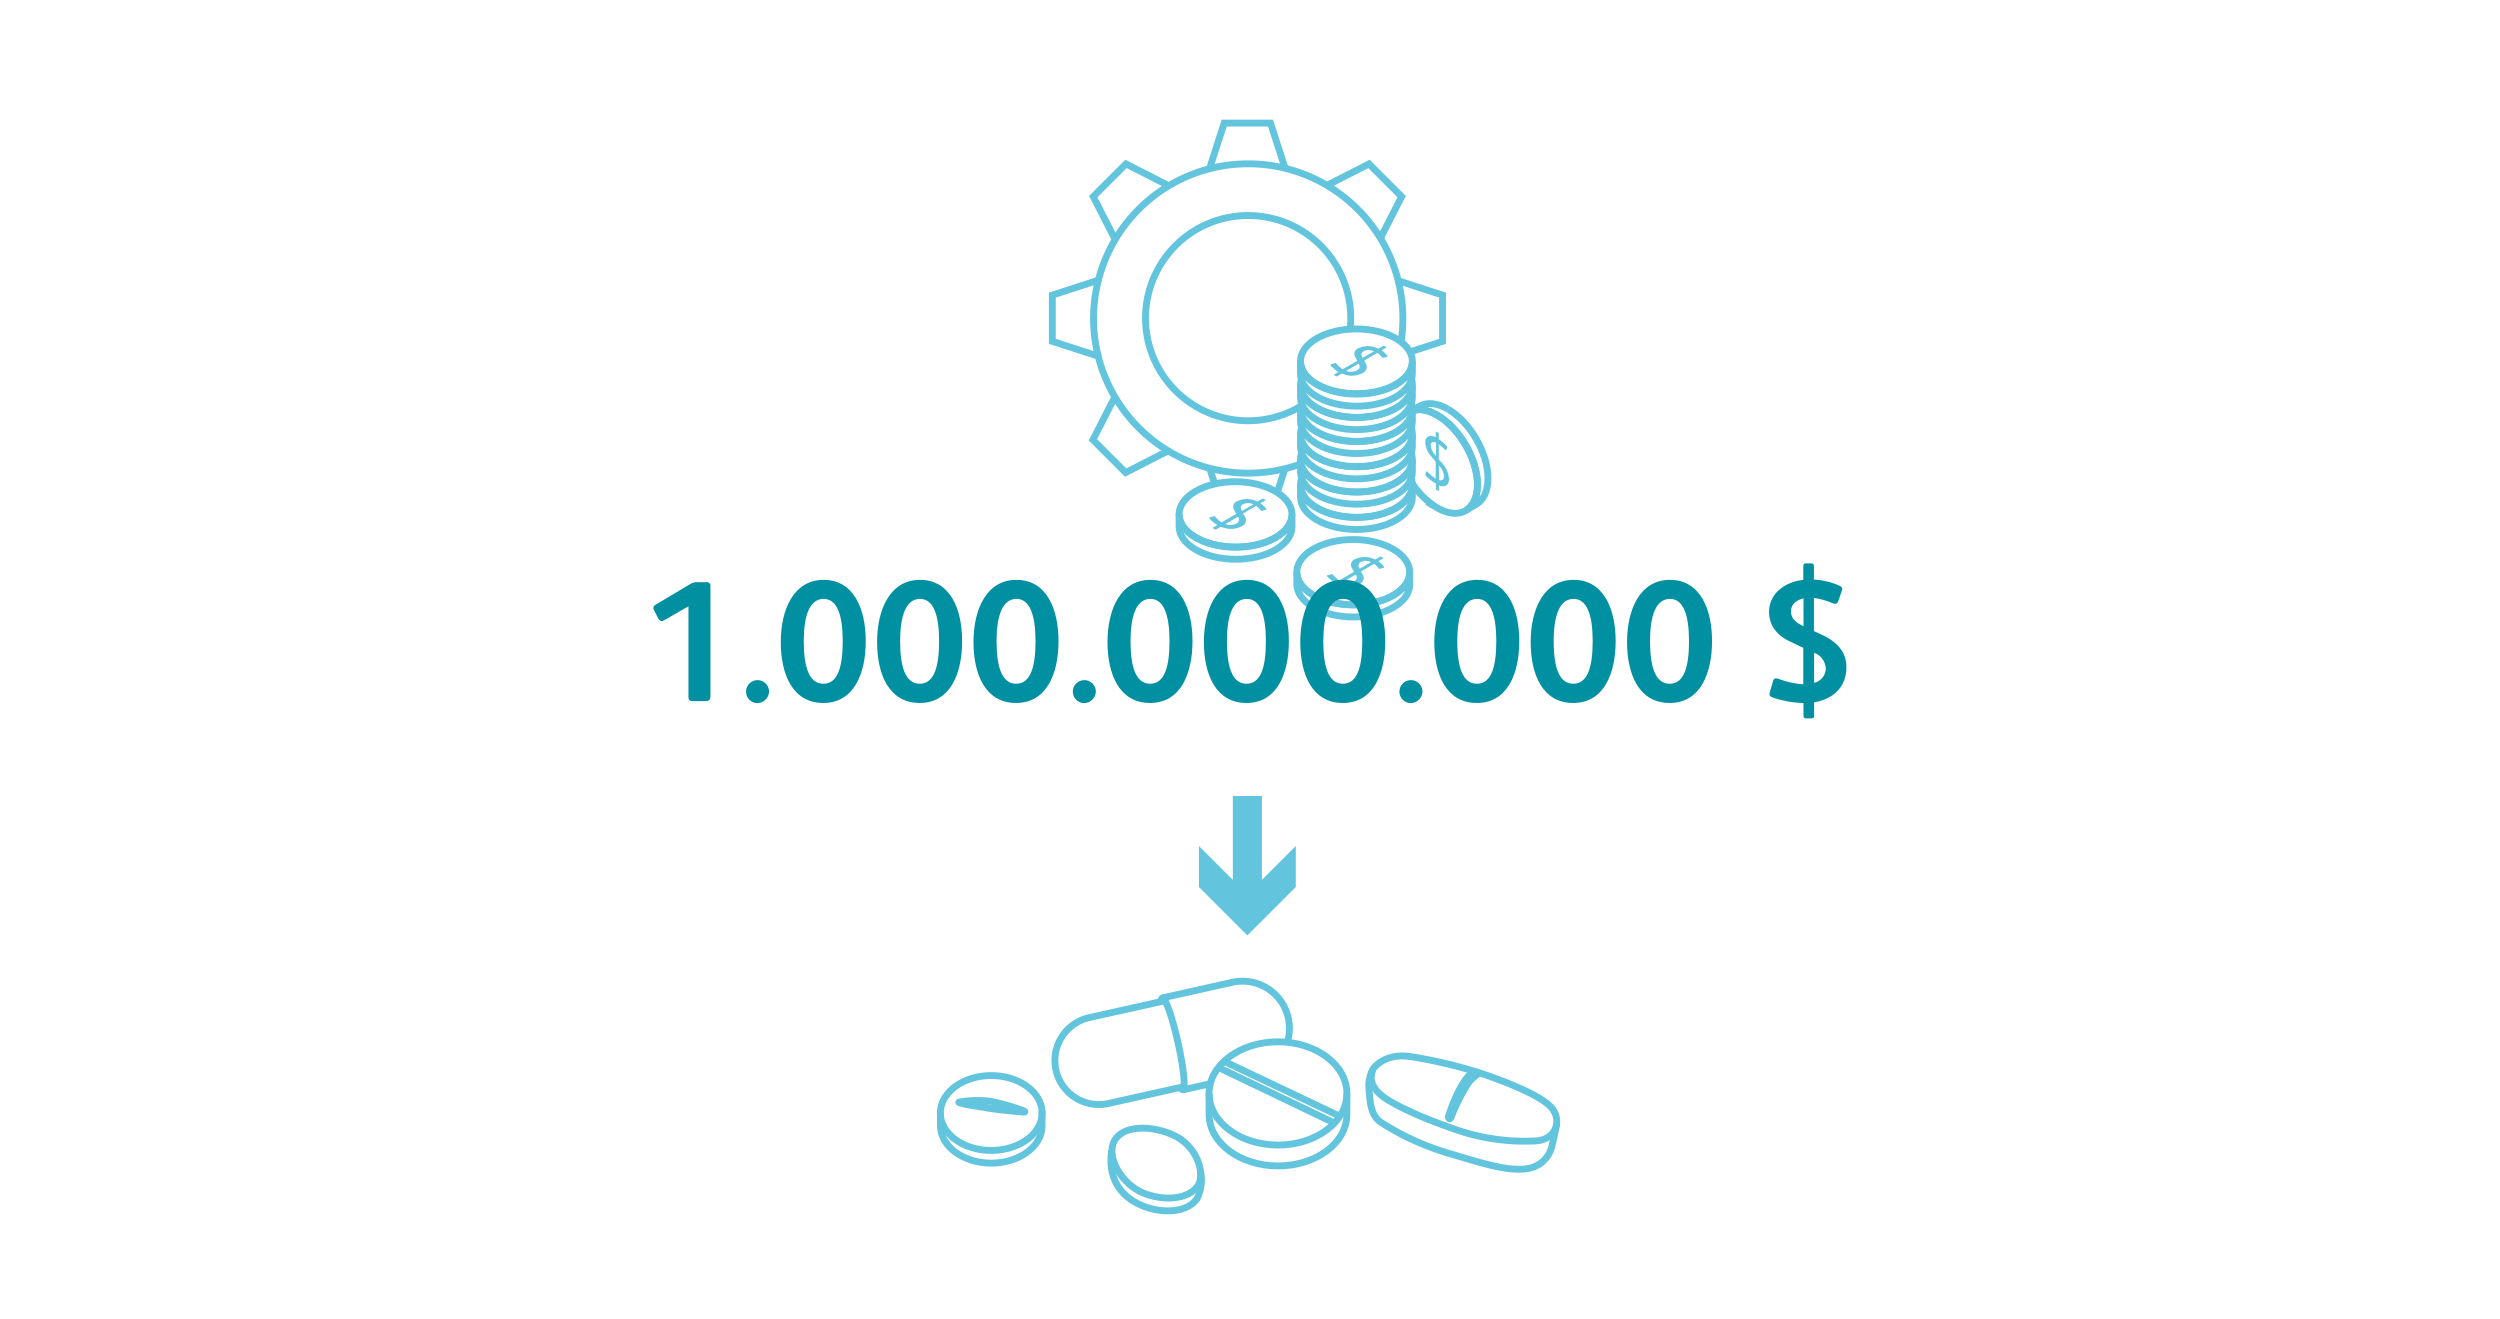<svg xmlns="http://www.w3.org/2000/svg" xmlns:xlink="http://www.w3.org/1999/xlink" viewBox="0 0 546 288"><defs><style>.a,.b{fill:none;stroke:#62c4dd;stroke-miterlimit:10;stroke-width:1.5px;}.b{clip-path:url(#a);}.c{isolation:isolate;}.d{fill:#62c4dd;}.e{clip-path:url(#b);}.f{fill:#0090a2;}</style><clipPath id="a"><path class="a" d="M308.43,89.63l1.55-.89c1.59-.93,3.8-.8,6.24.61"/></clipPath><clipPath id="b"><path class="b" d="M313.93,90.68c-2.08-1.19-4-1.47-5.49-1"/></clipPath></defs><g class="c"><g class="c"><path class="a" d="M282.17,112.39c0,.88,0,1.77,0,2.66,0,1.81-1.2,3.62-3.58,5-4.8,2.79-12.61,2.79-17.44,0-2.43-1.4-3.64-3.25-3.64-5.09,0-.88,0-1.77,0-2.66,0,1.84,1.21,3.69,3.64,5.09,4.83,2.79,12.64,2.79,17.44,0C281,116,282.16,114.2,282.17,112.39Z"/></g><path class="a" d="M278.53,107.3c4.83,2.79,4.85,7.31.06,10.1s-12.61,2.79-17.44,0-4.86-7.31-.06-10.1S273.7,104.51,278.53,107.3Z"/></g><path class="d" d="M271.76,112.61a1.48,1.48,0,0,1-.56,2.33,5.23,5.23,0,0,1-4.57.09l-.91.53a.38.38,0,0,1-.49,0l-.2-.12c-.21-.12-.14-.18,0-.28l.86-.5-.11-.06a6.6,6.6,0,0,1-1.63-1.34c-.09-.11-.08-.17,0-.22a.52.52,0,0,1,.15-.06l.7-.22a.35.35,0,0,1,.3,0,.28.28,0,0,1,.12.1,5.23,5.23,0,0,0,1.37,1.2l.05,0,3.15-1.83-.43-.82a1.32,1.32,0,0,1,.61-1.94,5.11,5.11,0,0,1,4.45.07l1-.57a.35.35,0,0,1,.38,0l.26.15c.18.1.16.15,0,.24l-1,.56a4.36,4.36,0,0,1,1.27,1.16c.09.11.06.18,0,.23l-.13.06-.68.18a.4.4,0,0,1-.29,0,.21.21,0,0,1-.08-.06,1.49,1.49,0,0,0-.12-.14,4.1,4.1,0,0,0-.89-.87l-2.88,1.68Zm-4.14,1.85a3,3,0,0,0,2.42-.12.92.92,0,0,0,.31-1.47l-2.73,1.59m3.61-2.86,2.51-1.46a3.31,3.31,0,0,0-1-.25,2.16,2.16,0,0,0-1.23.23c-.77.44-.55.95-.25,1.48"/><g class="c"><g class="c"><path class="a" d="M307.88,125c0,.89,0,1.78,0,2.66,0,1.82-1.19,3.63-3.58,5-4.8,2.79-12.6,2.79-17.43,0-2.43-1.41-3.65-3.25-3.65-5.09,0-.88,0-1.77,0-2.66,0,1.84,1.21,3.68,3.64,5.09,4.83,2.78,12.64,2.78,17.44,0C306.68,128.63,307.88,126.82,307.88,125Z"/></g><path class="a" d="M304.24,119.92c4.83,2.79,4.86,7.31.06,10.1s-12.61,2.78-17.44,0-4.85-7.31-.05-10.1S299.41,117.13,304.24,119.92Z"/></g><path class="d" d="M297.47,125.23a1.48,1.48,0,0,1-.56,2.33,5.21,5.21,0,0,1-4.56.09l-.91.53a.38.38,0,0,1-.5,0l-.2-.11c-.21-.12-.13-.18,0-.28l.86-.5-.11-.07a6.76,6.76,0,0,1-1.63-1.33c-.08-.11-.07-.18,0-.23l.15,0,.71-.23a.33.33,0,0,1,.29,0,.38.38,0,0,1,.13.1,5,5,0,0,0,1.36,1.2l.05,0,3.16-1.83-.44-.82a1.31,1.31,0,0,1,.62-1.94,5,5,0,0,1,4.45.07l1-.58a.35.35,0,0,1,.38,0l.27.15c.17.1.16.15,0,.24l-1,.56a4.31,4.31,0,0,1,1.26,1.16c.09.11.07.18,0,.23l-.12.06-.68.17a.38.38,0,0,1-.3,0,.19.19,0,0,1-.07-.06L301,124a3.83,3.83,0,0,0-.88-.87l-2.88,1.68Zm-4.14,1.85a3,3,0,0,0,2.43-.12.93.93,0,0,0,.31-1.47l-2.74,1.59m3.61-2.86,2.51-1.46a3.24,3.24,0,0,0-1-.25,2.18,2.18,0,0,0-1.23.23c-.76.44-.55,1-.25,1.48"/><g class="c"><g class="c"><path class="a" d="M308.46,79c0,.88,0,1.76,0,2.64,0,1.8-1.18,3.59-3.55,5-4.75,2.76-12.49,2.76-17.27,0-2.41-1.39-3.61-3.22-3.61-5,0-.88,0-1.76,0-2.64,0,1.82,1.19,3.65,3.6,5,4.79,2.76,12.53,2.76,17.28,0C307.28,82.55,308.46,80.75,308.46,79Z"/></g><path class="a" d="M304.86,73.91c4.78,2.77,4.81,7.25.05,10s-12.49,2.76-17.28,0-4.81-7.24-.05-10S300.07,71.15,304.86,73.91Z"/></g><g class="c"><g class="c"><path class="a" d="M308.46,84.12c0,.88,0,1.76,0,2.63,0,1.8-1.18,3.6-3.55,5-4.75,2.77-12.49,2.77-17.27,0-2.41-1.39-3.61-3.21-3.61-5,0-.88,0-1.76,0-2.64,0,1.82,1.19,3.65,3.6,5,4.79,2.76,12.53,2.76,17.28,0C307.28,87.71,308.46,85.92,308.46,84.12Z"/></g><path class="a" d="M308.23,82.73c.76,2.23-.35,4.63-3.32,6.36-4.75,2.76-12.49,2.76-17.28,0-2.95-1.71-4.09-4.07-3.41-6.28"/></g><g class="c"><g class="c"><path class="a" d="M308.46,89.34c0,.88,0,1.76,0,2.63,0,1.8-1.18,3.6-3.55,5-4.75,2.77-12.49,2.77-17.27,0-2.41-1.39-3.61-3.21-3.61-5,0-.88,0-1.76,0-2.64,0,1.82,1.19,3.65,3.6,5,4.79,2.76,12.53,2.76,17.28,0C307.28,92.93,308.46,91.14,308.46,89.34Z"/></g><path class="a" d="M308.23,88c.76,2.23-.35,4.63-3.32,6.36-4.75,2.76-12.49,2.76-17.28,0-2.95-1.71-4.09-4.07-3.41-6.28"/></g><g class="c"><g class="c"><path class="a" d="M308.46,94.87c0,.88,0,1.76,0,2.64,0,1.8-1.18,3.59-3.55,5-4.75,2.76-12.49,2.76-17.27,0-2.41-1.39-3.61-3.22-3.61-5,0-.88,0-1.76,0-2.64,0,1.82,1.19,3.65,3.6,5,4.79,2.76,12.53,2.76,17.28,0C307.28,98.47,308.46,96.67,308.46,94.87Z"/></g><path class="a" d="M308.23,93.48c.76,2.23-.35,4.63-3.32,6.36-4.75,2.76-12.49,2.76-17.28,0-2.95-1.71-4.09-4.07-3.41-6.28"/></g><g class="c"><g class="c"><path class="a" d="M308.46,100.4c0,.88,0,1.76,0,2.64,0,1.8-1.18,3.6-3.55,5-4.75,2.76-12.49,2.76-17.27,0-2.41-1.39-3.61-3.22-3.61-5,0-.88,0-1.76,0-2.64,0,1.83,1.19,3.65,3.6,5,4.79,2.77,12.53,2.77,17.28,0C307.28,104,308.46,102.2,308.46,100.4Z"/></g><path class="a" d="M308.23,99c.76,2.23-.35,4.62-3.32,6.35-4.75,2.77-12.49,2.77-17.28,0-2.95-1.71-4.09-4.07-3.41-6.28"/></g><g class="c"><g class="c"><path class="a" d="M308.46,105.94c0,.87,0,1.75,0,2.63,0,1.8-1.18,3.6-3.55,5-4.75,2.76-12.49,2.76-17.27,0-2.41-1.39-3.61-3.21-3.61-5,0-.88,0-1.75,0-2.63,0,1.82,1.19,3.64,3.6,5,4.79,2.76,12.53,2.76,17.28,0C307.28,109.53,308.46,107.74,308.46,105.94Z"/></g><path class="a" d="M308.23,104.55c.76,2.23-.35,4.63-3.32,6.36-4.75,2.76-12.49,2.76-17.28,0-2.95-1.71-4.09-4.08-3.41-6.29"/></g><path class="d" d="M298.15,79.18a1.46,1.46,0,0,1-.56,2.3,5.13,5.13,0,0,1-4.52.09l-.91.53a.35.35,0,0,1-.48,0l-.2-.11c-.21-.12-.14-.18,0-.28l.86-.49-.11-.07a6.22,6.22,0,0,1-1.61-1.32c-.09-.11-.08-.17,0-.22l.14-.06.7-.22a.32.32,0,0,1,.3,0,.41.41,0,0,1,.12.09,5.13,5.13,0,0,0,1.35,1.2l.05,0,3.13-1.81L296,78a1.31,1.31,0,0,1,.62-1.92,5,5,0,0,1,4.4.07l1-.57a.35.35,0,0,1,.38,0l.26.14c.17.1.16.15,0,.24l-.95.56A4.24,4.24,0,0,1,303,77.71c.09.1.07.18,0,.23s-.08,0-.12,0l-.67.18a.38.38,0,0,1-.3,0s0,0-.07-.06l-.13-.14a3.74,3.74,0,0,0-.87-.86l-2.86,1.66ZM294,81a2.91,2.91,0,0,0,2.4-.12.93.93,0,0,0,.32-1.46L294,81m3.58-2.83,2.49-1.45a3.25,3.25,0,0,0-1-.25,2.14,2.14,0,0,0-1.22.23c-.76.44-.55.94-.25,1.47"/><g class="c"><g class="c"><g class="e"><g class="c"><path class="a" d="M312.58,90l-.35-.14"/><path class="a" d="M312.93,90.18a2.63,2.63,0,0,0-.35-.15"/><path class="a" d="M314.88,88.69l.35.15"/><path class="a" d="M313.29,90.34l-.36-.16"/><path class="a" d="M315.23,88.84l.35.17"/><path class="a" d="M313.65,90.53l-.36-.19"/><path class="a" d="M315.58,89l.36.18"/><path class="a" d="M313.93,90.68l-.28-.15"/><path class="a" d="M315.94,89.19l.28.16"/></g></g><path class="a" d="M308.43,89.63l1.55-.89c1.59-.93,3.8-.8,6.24.61"/><path class="a" d="M313.93,90.68c-2.08-1.19-4-1.47-5.49-1"/></g><g class="c"><path class="a" d="M316.22,89.35c4.85,2.8,8.77,9.59,8.75,15.16,0,2.77-1,4.71-2.56,5.63l-2.3,1.33c1.58-.91,2.56-2.86,2.57-5.63,0-5.57-3.91-12.35-8.75-15.16"/></g><path class="a" d="M308.44,89.73c1.51-.52,3.41-.24,5.49,1,4.84,2.81,8.76,9.59,8.75,15.16s-4,7.82-8.81,5a17,17,0,0,1-5.42-5.29"/></g><path class="d" d="M314.75,100.91a5.67,5.67,0,0,1,1.71,3.63c0,1.6-1,1.94-2.21,1.45V107c0,.21,0,.3-.23.17l-.2-.12a.38.38,0,0,1-.22-.43v-1l-.11-.06a11.14,11.14,0,0,1-2-1.54c-.14-.14-.19-.23-.18-.33a.59.59,0,0,1,0-.13l.16-.53c0-.09.07-.13.17-.07a.59.59,0,0,1,.14.12,9.52,9.52,0,0,0,1.72,1.4l.05,0v-3.64l-.92-1.11a5,5,0,0,1-1.36-3.07c0-1.5,1.12-1.72,2.3-1.17V94.43c0-.17.07-.18.19-.12l.26.15a.34.34,0,0,1,.2.37v1.1a8.65,8.65,0,0,1,1.64,1.38.51.51,0,0,1,.18.34.45.45,0,0,1,0,.13l-.19.46c0,.08-.07.11-.16.06l-.09-.06-.18-.18a7.58,7.58,0,0,0-1.19-1v3.32Zm-.49,3.94c.62.17,1.11,0,1.12-.86a3.7,3.7,0,0,0-1.11-2.29v3.15m-.65-5.3v-2.9a1.14,1.14,0,0,0-.73-.08.66.66,0,0,0-.42.7,3.62,3.62,0,0,0,1.14,2.28"/><path class="a" d="M284,88.77a22.41,22.41,0,1,1,11-19.27,23.61,23.61,0,0,1-.12,2.39"/><path class="a" d="M284,101.36a33.78,33.78,0,1,1,22-26.69"/><polyline class="a" points="264.2 36.7 267.37 26.88 277.47 26.88 280.65 36.7"/><polyline class="a" points="289.79 40.49 298.98 35.8 306.12 42.94 301.42 52.13"/><polyline class="a" points="305.24 61.27 315.05 64.45 315.05 74.55 307.93 76.86"/><polyline class="a" points="255.1 40.49 245.91 35.8 238.76 42.94 243.46 52.13"/><polyline class="a" points="239.64 61.27 229.83 64.45 229.83 74.55 239.64 77.73"/><polyline class="a" points="243.39 86.87 238.69 96.06 245.84 103.21 255.03 98.51"/><line class="a" x1="278.95" y1="107.56" x2="280.65" y2="102.32"/><line class="a" x1="264.2" y1="102.32" x2="265.29" y2="105.7"/><line class="a" x1="264.33" y1="236.68" x2="258.41" y2="238"/><path class="a" d="M253.93,217.93l15.23-3.4a10.24,10.24,0,0,1,12.2,7.81h0a10.15,10.15,0,0,1-.21,5.29"/><path class="a" d="M253.57,218.87c0-.56.12-.89.29-.93.65-.14,2.18,4.23,3.42,9.78s1.71,10.15,1.06,10.3c-.17,0-.38-.21-.64-.69"/><path class="a" d="M258.63,237.3,242.1,241a9.61,9.61,0,0,1-11.48-7.29h0a9.61,9.61,0,0,1,7.29-11.47l16.53-3.69"/><path class="a" d="M294.16,238.81c0,6.22-6.74,11.27-15.05,11.27s-15.05-5.05-15.05-11.27,6.74-11.28,15.05-11.28S294.16,232.58,294.16,238.81Z"/><path class="a" d="M264.06,238.81v4.56c0,6.23,6.74,11.27,15.05,11.27s15.05-5,15.05-11.27v-4.56"/><line class="a" x1="266.1" y1="233.13" x2="291.44" y2="245.28"/><line class="a" x1="267.33" y1="231.79" x2="292.61" y2="243.79"/><path class="a" d="M227.57,242.59a4,4,0,0,1,0,.49c0,.14,0,.29,0,.43-.3,4.31-5.15,7.74-11.09,7.74-6.13,0-11.1-3.66-11.1-8.17s5-8.17,11.1-8.17C222.4,234.91,227.23,238.31,227.57,242.59Z"/><path class="a" d="M205.39,243.08v2.78c0,4.51,5,8.17,11.1,8.17s11.1-3.66,11.1-8.17v-3.29"/><path class="a" d="M209.46,240.71a22.48,22.48,0,0,1,6.87-.18,45.35,45.35,0,0,1,7.07,2c.5.16.72.45-.29.32s-4.32-.34-7-.79-4.61-.72-5.55-.94S209.26,240.75,209.46,240.71Z"/><path class="a" d="M299.9,233.44s2.37-3.63,8.36-2.65a103.28,103.28,0,0,1,16.08,3.92c3.91,1.38,11.87,4.32,14.4,7.09s1.15,7.08-3.28,7.37a45.8,45.8,0,0,1-18.33-2.76c-7.78-2.71-12.39-5.1-14.46-6.47S298.58,236.38,299.9,233.44Z"/><path class="a" d="M299.9,233.44A7.51,7.51,0,0,0,299,238c.23,2.94.44,5.48,2.42,7a56.88,56.88,0,0,0,15.39,7c7.89,2.37,12.61,3.81,16.71,3.23A6.42,6.42,0,0,0,339,250c.35-1.32,1-4.54,1-4.54"/><path class="a" d="M322,234c-3.13,1.55-5.69,9.92-5.69,9.92s.28,1,.63,0a43.7,43.7,0,0,1,3.23-6.57,8,8,0,0,1,3-3"/><path class="a" d="M261.59,259c-2.17,3.13-7.74,3.3-12,1.51-4.72-2-8-7.81-6.27-11.25s7.73-3.6,12.69-1.47C261.5,250.13,263.35,256.44,261.59,259Z"/><path class="a" d="M242.79,251.2c-.91,6.11,1.91,10.12,6.63,12.1,4.28,1.8,9.84,1.63,12-1.5a9,9,0,0,0,.75-6.1"/><polygon class="d" points="275.6 173.85 275.6 192.16 283 184.76 283 193.73 272.43 204.3 261.85 193.73 261.85 184.76 269.25 192.16 269.25 173.85 275.6 173.85"/><path class="f" d="M155.16,152c0,.86-.34,1.13-1.16,1.13h-2.44c-1,0-1.2-.19-1.2-1.09V132.41l-5.21,3a1.29,1.29,0,0,1-.64.22c-.34,0-.6-.26-.79-.64l-.86-1.69a.89.89,0,0,1-.15-.48c0-.34.15-.57.6-.83l7.43-4.42a2.72,2.72,0,0,1,1.68-.42h1.8a.82.82,0,0,1,.94.94Z"/><path class="f" d="M165.3,153.56a2.51,2.51,0,1,1,2.66-2.51A2.61,2.61,0,0,1,165.3,153.56Z"/><path class="f" d="M179.82,153.53c-6.72,0-9.3-6.23-9.3-13.32s2.81-13.57,9.37-13.57,9.19,6.33,9.19,13.38S186.53,153.53,179.82,153.53Zm.07-22.73c-3.11,0-4.35,3.75-4.35,9.22s1.09,9.31,4.28,9.31,4.23-3.76,4.23-9.31C184.05,134.32,182.82,130.8,179.89,130.8Z"/><path class="f" d="M200.86,153.53c-6.71,0-9.3-6.23-9.3-13.32s2.82-13.57,9.38-13.57,9.19,6.33,9.19,13.38S207.58,153.53,200.86,153.53Zm.08-22.73c-3.11,0-4.35,3.75-4.35,9.22s1.09,9.31,4.27,9.31,4.24-3.76,4.24-9.31C205.1,134.32,203.87,130.8,200.94,130.8Z"/><path class="f" d="M221.91,153.53c-6.71,0-9.3-6.23-9.3-13.32s2.82-13.57,9.38-13.57,9.19,6.33,9.19,13.38S228.63,153.53,221.91,153.53ZM222,130.8c-3.11,0-4.35,3.75-4.35,9.22s1.09,9.31,4.27,9.31,4.24-3.76,4.24-9.31C226.15,134.32,224.91,130.8,222,130.8Z"/><path class="f" d="M236.66,153.56a2.51,2.51,0,1,1,2.67-2.51A2.61,2.61,0,0,1,236.66,153.56Z"/><path class="f" d="M251.18,153.53c-6.71,0-9.3-6.23-9.3-13.32s2.81-13.57,9.38-13.57,9.18,6.33,9.18,13.38S257.89,153.53,251.18,153.53Zm.08-22.73c-3.12,0-4.35,3.75-4.35,9.22s1.08,9.31,4.27,9.31,4.24-3.76,4.24-9.31C255.42,134.32,254.18,130.8,251.26,130.8Z"/><path class="f" d="M272.23,153.53c-6.71,0-9.3-6.23-9.3-13.32s2.81-13.57,9.38-13.57,9.18,6.33,9.18,13.38S278.94,153.53,272.23,153.53Zm.08-22.73c-3.12,0-4.35,3.75-4.35,9.22s1.08,9.31,4.27,9.31,4.24-3.76,4.24-9.31C276.47,134.32,275.23,130.8,272.31,130.8Z"/><path class="f" d="M293.28,153.53c-6.71,0-9.3-6.23-9.3-13.32s2.81-13.57,9.38-13.57,9.18,6.33,9.18,13.38S300,153.53,293.28,153.53Zm.08-22.73c-3.12,0-4.35,3.75-4.35,9.22s1.08,9.31,4.27,9.31,4.24-3.76,4.24-9.31C297.52,134.32,296.28,130.8,293.36,130.8Z"/><path class="f" d="M308,153.56a2.51,2.51,0,1,1,2.66-2.51A2.6,2.6,0,0,1,308,153.56Z"/><path class="f" d="M322.55,153.53c-6.71,0-9.3-6.23-9.3-13.32s2.81-13.57,9.37-13.57,9.19,6.33,9.19,13.38S329.26,153.53,322.55,153.53Zm.07-22.73c-3.11,0-4.35,3.75-4.35,9.22s1.09,9.31,4.28,9.31,4.24-3.76,4.24-9.31C326.79,134.32,325.55,130.8,322.62,130.8Z"/><path class="f" d="M343.6,153.53c-6.72,0-9.3-6.23-9.3-13.32s2.81-13.57,9.37-13.57,9.19,6.33,9.19,13.38S350.31,153.53,343.6,153.53Zm.07-22.73c-3.11,0-4.35,3.75-4.35,9.22s1.09,9.31,4.28,9.31,4.24-3.76,4.24-9.31C347.84,134.32,346.6,130.8,343.67,130.8Z"/><path class="f" d="M364.65,153.53c-6.71,0-9.3-6.23-9.3-13.32s2.81-13.57,9.37-13.57,9.19,6.33,9.19,13.38S371.36,153.53,364.65,153.53Zm.07-22.73c-3.11,0-4.35,3.75-4.35,9.22s1.09,9.31,4.28,9.31,4.23-3.76,4.23-9.31C368.88,134.32,367.65,130.8,364.72,130.8Z"/><path class="f" d="M396.2,153.38v2.73c0,.6,0,.79-.71.79h-.94c-.64,0-.67-.26-.67-.79v-2.58h-.34a22.54,22.54,0,0,1-6.42-1.21c-.48-.18-.67-.41-.67-.71a4.06,4.06,0,0,1,.11-.52l.68-2.37c.11-.33.26-.56.67-.56a1.85,1.85,0,0,1,.53.11,19,19,0,0,0,5.4,1.17h0v-7.95l-3.12-1.5c-2.66-1.28-4.35-3.42-4.35-6.34,0-4.16,3.64-6.6,7.47-7v-3c0-.45.22-.6.56-.6h1.12c.53,0,.64.15.64.64v2.89a15.64,15.64,0,0,1,5.51,1.31c.53.22.68.45.68.75a1.23,1.23,0,0,1-.08.37l-.82,2.33c-.11.3-.23.52-.64.52a1.56,1.56,0,0,1-.71-.18,17,17,0,0,0-3.94-1.09v7.24l1.76.82c3,1.39,5.33,3.53,5.33,7C403.29,150.15,400.21,152.74,396.2,153.38Zm-2.32-22.69a4.63,4.63,0,0,0-1.73.78,2.56,2.56,0,0,0-1,2c0,1.69,1.12,2.51,2.74,3.3Zm2.32,11.88v6.57a3.28,3.28,0,0,0,2.55-3.15A3.84,3.84,0,0,0,396.2,142.57Z"/></svg>